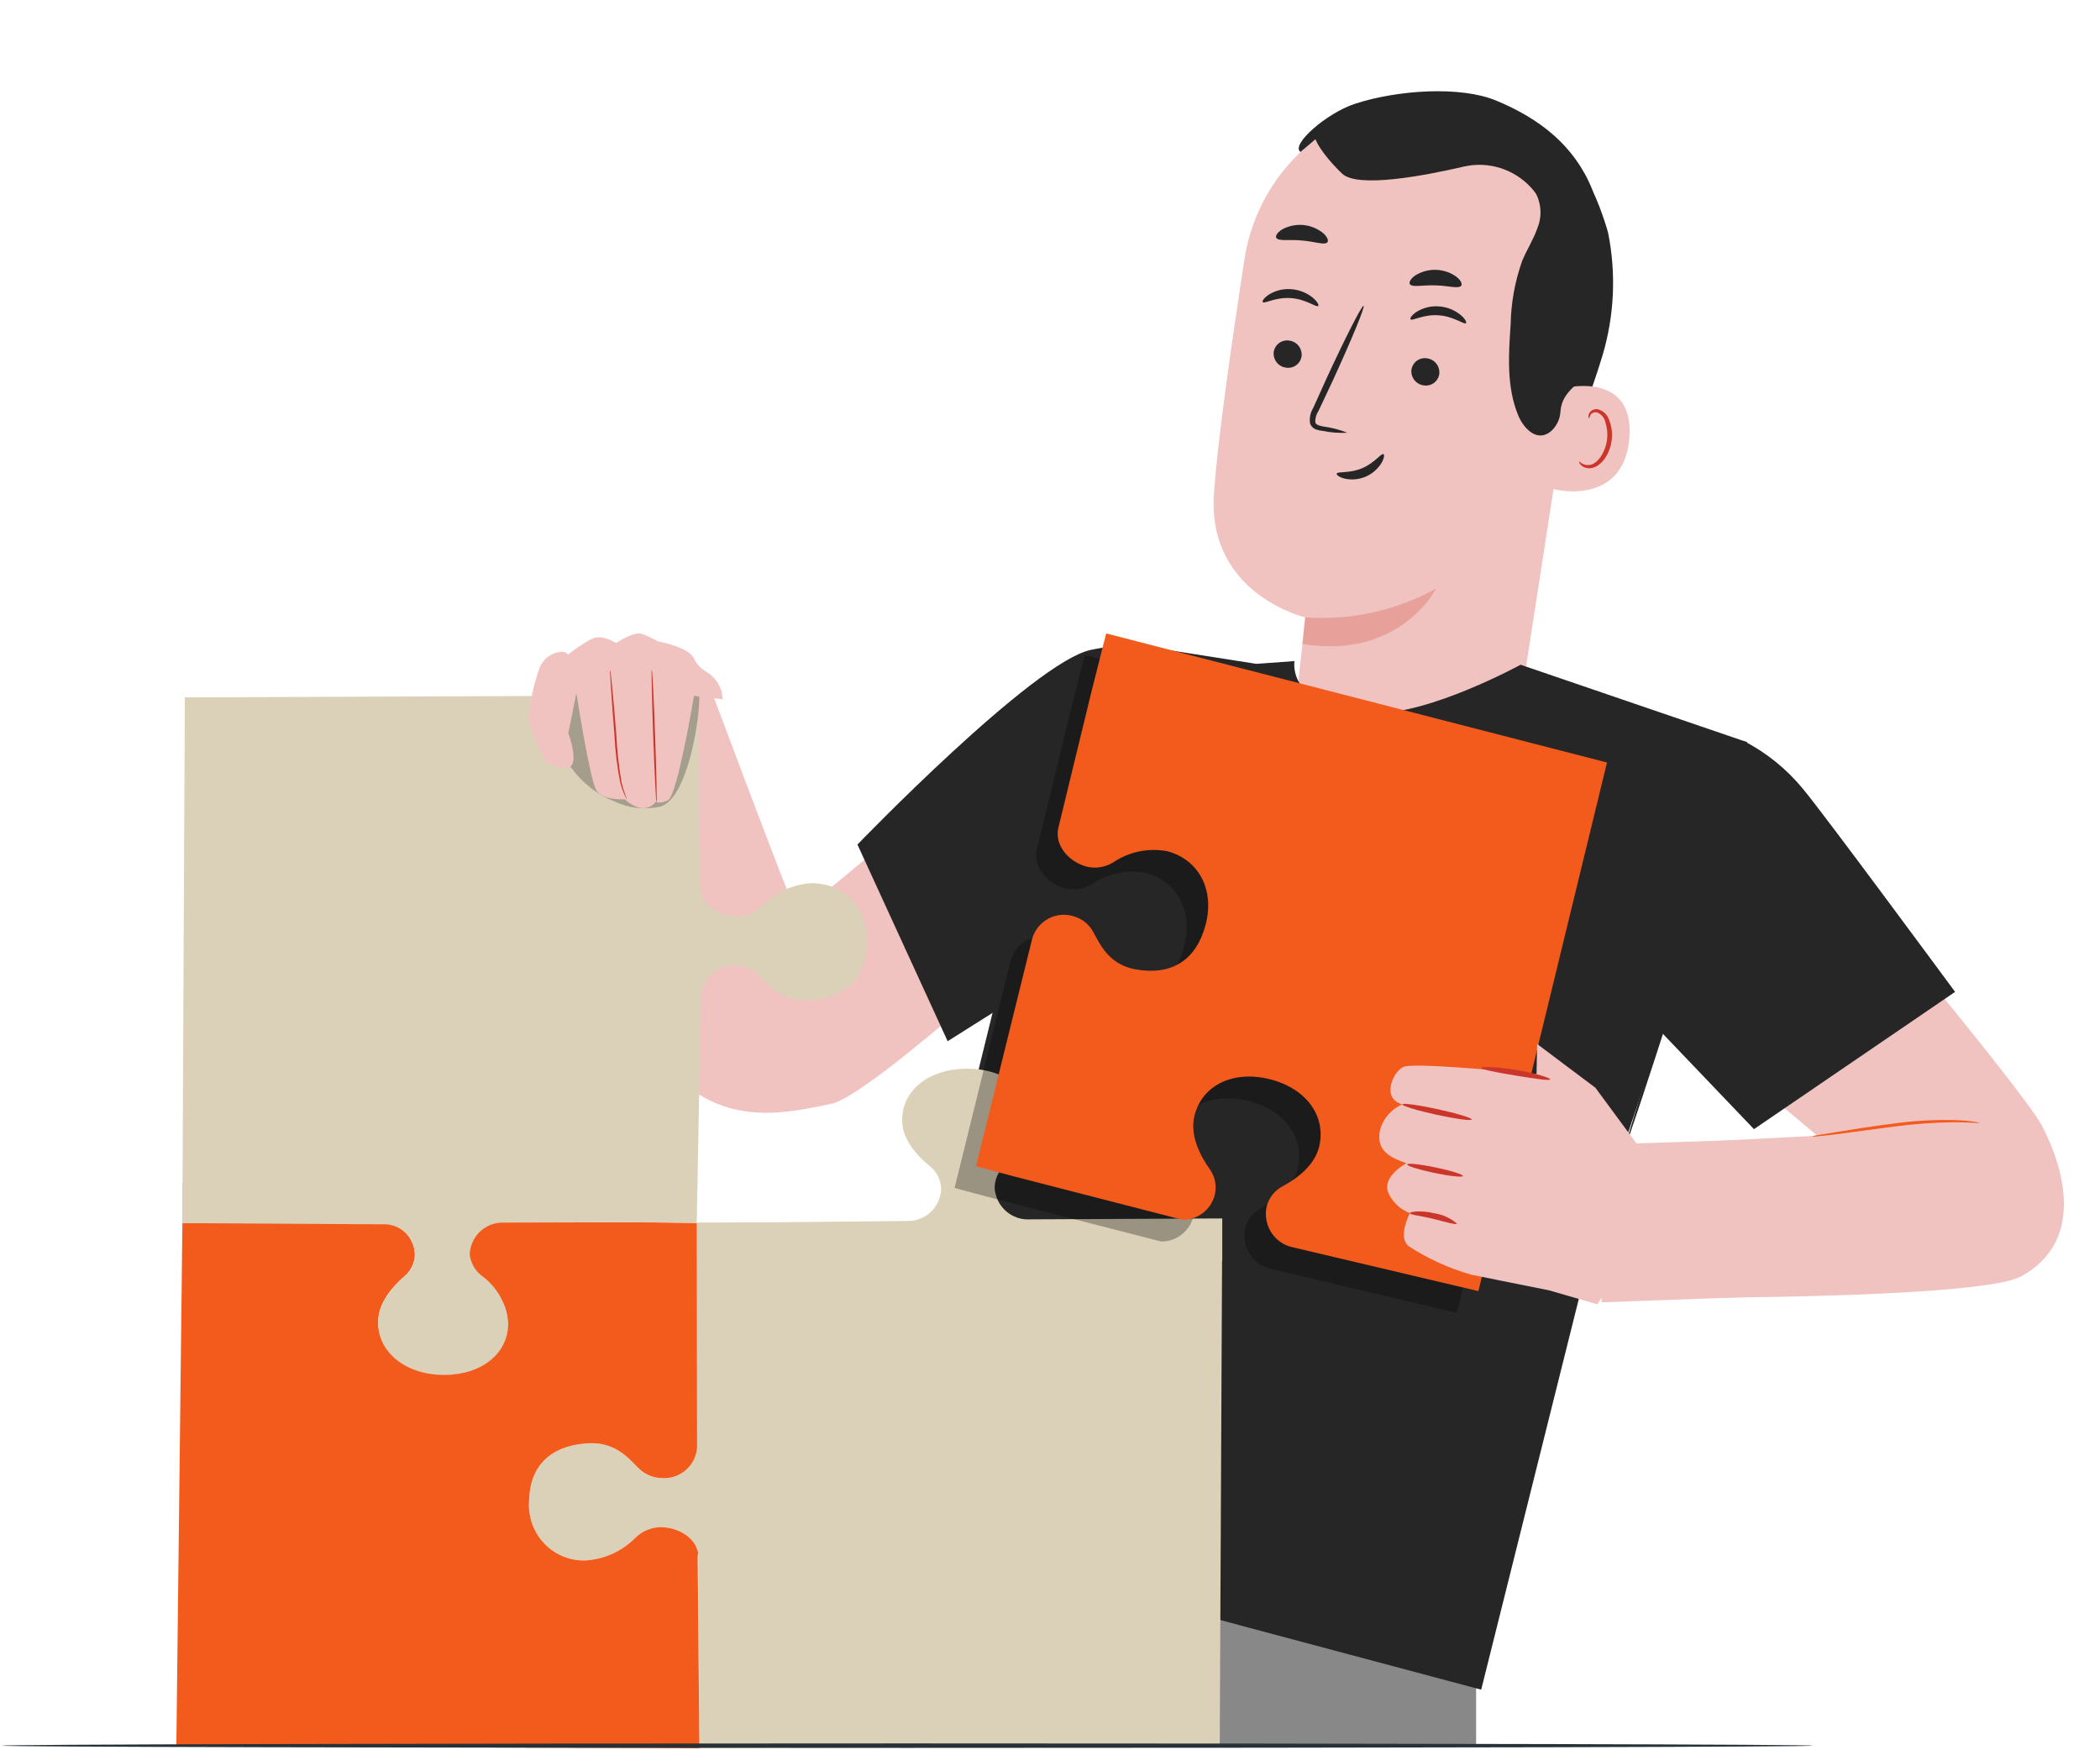 <svg xmlns="http://www.w3.org/2000/svg" width="600" height="500" viewBox="0 0 600 500" fill="none"><path d="M444.745 134.545C450.04 123.971 454.42 112.954 457.836 101.617C461.247 90.226 461.804 78.158 459.456 66.497C459.051 64.748 455.231 52.874 453.453 52.822C452.182 52.785 454.09 63.661 453.317 64.666C445.936 74.384 442.694 86.795 442.13 99.028C441.69 110.928 442.563 122.841 444.733 134.545" fill="#262626"></path><path d="M367.451 226.206C368.414 217.899 372.988 176.369 372.927 176.362C372.927 176.362 345.1 169.851 346.827 141.401C347.659 127.66 351.654 99.499 355.562 74.059C357.589 60.875 364.457 48.944 374.799 40.642C385.142 32.34 398.2 28.274 411.376 29.255L414.09 29.457C443.246 33.359 456.252 60.545 451.583 89.872L430.47 226.277L380.825 223.89L367.451 226.206Z" fill="#F0C3C0"></path><path d="M372.877 176.362C385.878 177.294 398.871 174.442 410.316 168.144C410.316 168.144 399.977 188.59 372.08 183.936L372.877 176.362Z" fill="#CC3529" fill-opacity="0.24"></path><path d="M363.904 100.647C363.817 101.704 364.142 102.755 364.81 103.573C365.479 104.392 366.438 104.915 367.482 105.029C367.991 105.108 368.51 105.083 369.009 104.957C369.507 104.83 369.976 104.604 370.387 104.291C370.798 103.979 371.143 103.587 371.401 103.138C371.66 102.688 371.827 102.192 371.893 101.676C371.979 100.62 371.654 99.57 370.987 98.752C370.32 97.933 369.363 97.409 368.319 97.292C367.81 97.213 367.291 97.238 366.792 97.364C366.292 97.491 365.823 97.718 365.412 98.03C365.001 98.343 364.655 98.735 364.396 99.185C364.137 99.634 363.97 100.131 363.904 100.647Z" fill="#262626"></path><path d="M360.789 86.305C361.25 86.869 364.448 84.827 368.785 85.155C373.109 85.423 376.119 87.906 376.627 87.406C376.871 87.187 376.436 86.192 375.129 85.073C373.353 83.622 371.176 82.761 368.897 82.61C366.649 82.435 364.404 82.986 362.487 84.184C361.082 85.125 360.562 86.049 360.789 86.305Z" fill="#262626"></path><path d="M403.254 105.714C403.166 106.771 403.491 107.821 404.159 108.64C404.827 109.458 405.786 109.981 406.83 110.096C407.338 110.176 407.857 110.152 408.356 110.025C408.855 109.899 409.324 109.673 409.735 109.361C410.146 109.048 410.491 108.656 410.749 108.207C411.008 107.758 411.175 107.261 411.24 106.746C411.327 105.689 411.003 104.639 410.335 103.82C409.668 103 408.711 102.476 407.667 102.359C407.158 102.279 406.639 102.304 406.139 102.431C405.64 102.557 405.171 102.784 404.76 103.096C404.349 103.409 404.003 103.802 403.745 104.251C403.486 104.701 403.319 105.198 403.254 105.714Z" fill="#262626"></path><path d="M403.011 91.219C403.47 91.786 406.685 89.741 411.007 90.069C415.329 90.34 418.339 92.82 418.849 92.32C419.093 92.101 418.664 91.108 417.349 89.99C415.574 88.539 413.398 87.678 411.119 87.527C408.871 87.351 406.626 87.903 404.709 89.103C403.306 90.039 402.784 90.963 403.011 91.219Z" fill="#262626"></path><path d="M384.968 123.627C382.741 122.738 380.412 122.134 378.036 121.827C376.941 121.63 375.912 121.334 375.78 120.555C375.771 119.397 376.111 118.263 376.756 117.304L380.641 109.054C386.059 97.299 390.064 87.6 389.596 87.376C389.127 87.152 384.351 96.513 378.936 108.268C377.626 111.168 376.375 113.939 375.185 116.58C374.392 117.873 374.076 119.407 374.292 120.913C374.424 121.319 374.647 121.69 374.943 121.996C375.239 122.302 375.6 122.536 376 122.679C376.599 122.892 377.223 123.028 377.856 123.083C380.195 123.566 382.584 123.749 384.968 123.627Z" fill="#262626"></path><path d="M364.647 67.93C365.291 69.009 368.377 68.332 371.95 68.704C375.536 68.95 378.463 70.145 379.268 69.197C379.631 68.731 379.268 67.684 378.048 66.593C376.404 65.264 374.405 64.458 372.307 64.277C370.208 64.097 368.103 64.549 366.26 65.578C364.901 66.452 364.369 67.418 364.647 67.93Z" fill="#262626"></path><path d="M402.817 81.159C403.52 82.198 406.564 81.353 410.152 81.528C413.745 81.575 416.738 82.605 417.494 81.609C417.83 81.117 417.413 80.1 416.145 79.08C414.431 77.842 412.392 77.147 410.286 77.082C408.18 77.017 406.103 77.585 404.317 78.715C402.99 79.656 402.512 80.654 402.817 81.159Z" fill="#262626"></path><path d="M447.732 110.747C448.22 110.574 467.489 106.406 465.46 125.793C463.43 145.18 442.731 139.834 442.756 139.273C442.78 138.711 447.732 110.747 447.732 110.747Z" fill="#F0C3C0"></path><path d="M451.188 131.846C451.279 131.791 451.498 132.117 452.035 132.439C452.794 132.868 453.689 132.981 454.53 132.757C456.637 132.222 458.677 129.153 459.145 125.67C459.365 124.016 459.217 122.333 458.713 120.743C458.597 120.118 458.332 119.531 457.941 119.033C457.55 118.535 457.045 118.14 456.469 117.883C456.096 117.738 455.684 117.731 455.305 117.861C454.927 117.992 454.606 118.252 454.398 118.597C454.086 119.112 454.154 119.514 454.062 119.536C454.003 119.578 453.684 119.166 453.923 118.383C454.08 117.914 454.392 117.513 454.806 117.248C455.377 116.902 456.058 116.796 456.706 116.952C457.476 117.195 458.172 117.632 458.727 118.224C459.282 118.815 459.678 119.54 459.877 120.329C460.518 122.095 460.721 123.993 460.469 125.857C459.938 129.752 457.574 133.196 454.715 133.71C454.184 133.806 453.639 133.78 453.119 133.634C452.599 133.489 452.117 133.228 451.71 132.87C451.174 132.316 451.122 131.873 451.188 131.846Z" fill="#CC3529"></path><path d="M371.566 43.412C368.659 41.323 379.128 32.253 387.148 29.641C399.276 25.7 417.248 24.468 427.531 28.755C439.91 33.901 449.811 41.564 454.899 54.068C459.728 66.762 461.127 80.524 458.953 93.943C458.643 98.078 457.246 102.055 454.906 105.462C451.735 109.436 446.296 111.537 445.852 117.469C445.802 118.546 445.541 119.603 445.083 120.578C444.626 121.553 443.982 122.427 443.188 123.149C439.251 126.514 435.361 122.474 433.79 118.696C430.436 110.621 430.995 101.511 431.612 92.778C431.717 86.543 432.834 80.368 434.917 74.497C436.22 71.379 438.073 68.504 439.205 65.316C439.869 63.757 440.19 62.071 440.145 60.374C440.1 58.677 439.69 57.011 438.944 55.49C438.541 54.857 438.081 54.264 437.568 53.719C435.161 51.052 432.095 49.08 428.684 48.006C425.274 46.931 421.641 46.793 418.16 47.604C406.922 50.213 387.826 53.839 383.431 49.575C377.106 43.449 375.842 39.783 375.842 39.783L371.566 43.412Z" fill="#262626"></path><path d="M381.911 135.304C382.138 134.605 385.538 135.304 389.104 133.787C392.697 132.329 394.619 129.407 395.268 129.742C395.573 129.89 395.512 130.897 394.712 132.262C393.616 134.03 392.001 135.409 390.091 136.204C388.181 136.999 386.073 137.171 384.062 136.696C382.55 136.29 381.799 135.627 381.911 135.304Z" fill="#262626"></path><path d="M432.631 86.298C437.225 86.897 441.882 86.814 446.452 86.051C454.06 85.246 460.077 83.477 459.955 83.073C459.872 82.797 453.857 83.977 446.296 84.778C438.776 85.667 432.631 85.953 432.631 86.298Z" fill="#262626"></path><path d="M477.498 326.587L519.247 324.442L479.639 291.329L511.461 232.182C511.461 232.182 577.749 310.622 583.527 321.791C589.993 334.288 595.479 354.628 577.58 364.568C565.14 371.465 466.822 370.763 466.822 370.763L477.498 326.587Z" fill="#F0C3C0"></path><path d="M421.746 482.123V498.691L299.853 498.398L296.266 447.962L421.746 482.123Z" fill="#888888"></path><path d="M309.723 191.226C309.723 191.226 228.876 262.507 227.593 260.777C226.31 259.048 200.957 191.226 200.957 191.226L154.875 192.16C154.875 192.16 179.267 294.987 194.229 308.498C209.191 322.01 225.883 317.645 237.432 315.349C248.982 313.053 304.622 261.401 304.622 261.401L309.723 191.226Z" fill="#F0C3C0"></path><path d="M434.468 189.893L499.258 212.039L485.11 264.532L456.594 349.026L423.199 482.688L247.54 435.818L289.207 266.51L309.696 191.228L327.239 184.673L358.975 189.642L369.856 188.854C369.856 188.854 367.271 202.676 392.865 203.617C408.254 204.178 434.468 189.893 434.468 189.893Z" fill="#262626"></path><path d="M293.597 283.044L270.757 297.44L244.984 241.262C244.984 241.262 295.202 189.171 311.625 185.666C328.048 182.161 334 187.292 334 187.292L293.597 283.044Z" fill="#262626"></path><path d="M501.133 322.562L558.598 283.35C558.598 283.35 520.488 231.658 515.068 225.282C510.425 219.648 504.699 215.023 498.237 211.684L474.697 294.9L501.133 322.562Z" fill="#262626"></path><path d="M490.165 247.155C490.394 247.229 484.845 265.138 477.776 287.163C470.708 309.188 464.79 326.981 464.563 326.907C464.336 326.833 469.883 308.925 476.954 286.894C484.026 264.864 489.938 247.081 490.165 247.155Z" fill="#262626"></path><path d="M294.3 348.329L349.219 348.068V360.171H349.163L348.494 498.86L199.809 499.454L199.545 444.872C199.628 439.894 194.323 436.351 188.827 436.277C186.119 436.29 183.519 437.355 181.566 439.251C177.721 443.186 172.554 445.519 167.087 445.789C164.908 445.835 162.743 445.422 160.731 444.575C158.72 443.728 156.905 442.466 155.404 440.871C153.903 439.275 152.748 437.38 152.014 435.308C151.28 433.235 150.982 431.031 151.139 428.835C151.303 419.026 156.937 413.097 167.645 412.331C175.473 411.767 179.322 416.272 182.215 419.228C183.096 420.166 184.154 420.917 185.327 421.436C186.5 421.955 187.764 422.232 189.044 422.251C190.275 422.354 191.514 422.21 192.69 421.829C193.866 421.447 194.956 420.834 195.896 420.026C196.837 419.218 197.611 418.23 198.172 417.119C198.734 416.008 199.073 414.796 199.169 413.553L199.089 349.258L222.505 349.164L259.122 348.792C261.619 348.885 264.05 347.975 265.884 346.262C267.718 344.549 268.806 342.172 268.908 339.651C268.88 338.391 268.575 337.154 268.016 336.028C267.458 334.901 266.658 333.914 265.676 333.137C262.435 330.516 257.852 325.831 257.756 320.249C257.613 311.592 265.152 305.439 275.977 305.291C286.802 305.143 294.542 311.088 294.688 319.741C294.781 325.323 290.356 330.132 287.202 332.842C286.247 333.647 285.48 334.657 284.959 335.798C284.438 336.94 284.175 338.184 284.19 339.441C284.373 341.97 285.538 344.324 287.432 345.989C289.326 347.654 291.795 348.495 294.3 348.329Z" fill="#DBD1B8"></path><path d="M108.449 349.152C110.95 348.988 113.413 349.828 115.305 351.489C117.196 353.149 118.362 355.496 118.549 358.02C118.564 359.277 118.301 360.522 117.78 361.664C117.259 362.806 116.493 363.816 115.537 364.622C112.383 367.332 107.958 372.14 108.051 377.722C108.198 386.376 115.939 392.321 126.762 392.173C137.585 392.025 145.127 385.869 144.983 377.215C144.89 371.633 140.305 366.948 137.065 364.326C136.083 363.55 135.283 362.562 134.723 361.436C134.164 360.309 133.859 359.071 133.831 357.811C133.881 355.731 134.628 353.729 135.95 352.133C137.272 350.537 139.091 349.441 141.109 349.024L186.805 349.206L199.091 349.361L199.172 413.553C199.074 414.793 198.734 416.002 198.173 417.11C197.612 418.218 196.84 419.204 195.902 420.011C194.963 420.817 193.876 421.429 192.704 421.812C191.531 422.194 190.295 422.339 189.066 422.238C187.786 422.22 186.522 421.943 185.349 421.424C184.176 420.905 183.118 420.154 182.237 419.216C179.344 416.28 175.495 411.764 167.667 412.318C156.959 413.089 151.325 419.019 151.161 428.823C151.004 431.018 151.302 433.223 152.036 435.295C152.77 437.368 153.925 439.262 155.426 440.858C156.927 442.454 158.742 443.716 160.754 444.563C162.765 445.409 164.93 445.823 167.109 445.776C172.576 445.507 177.743 443.173 181.588 439.238C183.541 437.343 186.141 436.278 188.849 436.265C193.859 436.334 198.696 439.288 199.452 443.581C199.374 444 199.337 444.424 199.34 444.85L199.828 499.441L50.386 498.838L52.116 349.376L108.449 349.152Z" fill="#F35B1C"></path><path d="M109.143 349.751L52.095 349.401V337.909H52.149L52.81 199.22L199.649 198.626L199.91 253.208C199.83 258.186 205.066 261.728 210.496 261.802C213.177 261.785 215.748 260.719 217.667 258.829C221.444 254.902 226.554 252.565 231.968 252.291C241.398 252.422 247.879 259.435 247.716 269.244C247.552 279.054 241.991 284.983 231.415 285.749C223.685 286.313 219.882 281.808 217.023 278.852C216.157 277.914 215.111 277.164 213.95 276.644C212.789 276.125 211.537 275.848 210.267 275.829C209.047 275.736 207.82 275.886 206.657 276.273C205.495 276.659 204.419 277.273 203.492 278.08C202.565 278.887 201.805 279.871 201.255 280.975C200.705 282.079 200.377 283.282 200.288 284.515L199.069 349.275L177.091 349.174L143.879 349.263C142.649 349.222 141.422 349.426 140.27 349.864C139.117 350.302 138.062 350.965 137.163 351.815C136.264 352.665 135.54 353.686 135.032 354.819C134.523 355.951 134.241 357.174 134.201 358.417C134.37 359.697 134.805 360.928 135.477 362.027C136.15 363.126 137.045 364.069 138.103 364.795C140.121 366.346 141.794 368.306 143.017 370.548C144.24 372.791 144.985 375.268 145.204 377.818C145.345 386.475 137.886 392.628 127.21 392.776C116.534 392.924 108.184 386.758 108.033 378.104C107.94 372.52 112.389 367.339 115.504 364.63C116.446 363.891 117.207 362.944 117.729 361.861C118.25 360.778 118.518 359.589 118.512 358.385C118.49 357.186 118.227 356.004 117.738 354.912C117.248 353.82 116.544 352.84 115.667 352.032C114.79 351.224 113.759 350.604 112.638 350.212C111.516 349.82 110.327 349.663 109.143 349.751Z" fill="#DBD1B8"></path><g opacity="0.3"><path d="M288.789 274.304C289.144 273.1 289.733 271.979 290.52 271.006C291.307 270.033 292.277 269.227 293.375 268.635C294.472 268.044 295.675 267.677 296.913 267.558C298.151 267.438 299.401 267.567 300.59 267.939C301.819 268.277 302.965 268.87 303.955 269.681C304.945 270.492 305.756 271.503 306.336 272.649C308.351 276.322 310.878 281.825 318.466 283.138C328.85 284.934 335.702 280.285 338.324 270.387C340.946 260.489 336.47 251.801 327.416 249.367C322.067 248.342 316.534 249.467 311.995 252.503C310.866 253.216 309.607 253.696 308.293 253.913C306.978 254.13 305.634 254.08 304.339 253.767C299.129 252.367 294.972 247.502 296.304 242.477L305.817 203.366L309.929 187.159L453.02 224.026L416.271 375.032L363.235 362.513C360.739 361.994 358.548 360.496 357.142 358.348C355.737 356.2 355.232 353.577 355.737 351.054C356.029 349.789 356.587 348.602 357.375 347.575C358.162 346.548 359.159 345.704 360.299 345.102C364.018 343.131 369.489 339.333 370.804 333.655C372.841 324.848 366.88 316.938 356.413 314.44C345.946 311.942 337.143 316.347 335.099 325.151C333.785 330.829 337.024 336.694 339.49 340.141C340.246 341.194 340.77 342.398 341.025 343.673C341.28 344.949 341.261 346.264 340.968 347.531C340.444 349.591 339.249 351.413 337.577 352.706C335.905 353.999 333.851 354.687 331.745 354.66L283.957 342.365L272.736 339.362L288.789 274.304Z" fill="black"></path></g><g opacity="0.3"><path d="M199.803 198.757C189.507 194.468 178.582 203.262 168.288 198.973C166.819 198.158 165.116 197.877 163.466 198.178C162.553 198.593 161.755 199.229 161.142 200.03C160.53 200.831 160.123 201.772 159.956 202.769C159.303 205.492 159.223 208.322 159.72 211.078C160.217 213.834 161.28 216.454 162.842 218.769C166.018 223.392 170.487 226.955 175.677 229.002C179.742 230.912 184.319 231.406 188.692 230.409C196.164 228.298 199.9 206.593 199.803 198.757Z" fill="#262626"></path></g><path d="M201.802 191.908C200.291 191.067 199.073 189.777 198.311 188.213C197.106 184.888 187.971 183.203 187.971 183.203C186.519 182.4 185.017 181.695 183.474 181.092C181.173 180.22 176.058 183.678 176.058 183.678C170.812 180.754 169.202 182.264 166.058 184.319C164.742 185.096 163.499 185.993 162.343 186.996C162.052 186.664 161.677 186.418 161.257 186.286C160.838 186.153 160.391 186.139 159.965 186.245C158.546 186.434 157.215 187.04 156.135 187.988C155.056 188.936 154.276 190.184 153.893 191.576C152.464 195.828 151.489 200.222 150.983 204.684C151.13 208.448 155.906 217.621 155.906 217.621C155.906 217.621 160.052 220.228 162.762 219.035C165.472 217.843 162.384 209.408 162.384 209.408L164.682 197.991C164.682 197.991 168.521 222.903 170.426 225.827C172.331 228.751 178.437 228.33 178.437 228.33C184.488 233.611 187.376 229.007 187.376 229.007C187.376 229.007 188.123 229.82 190.82 228.628C193.518 227.435 198.294 198.779 198.294 198.779L206.473 199.786C206.424 198.18 205.97 196.612 205.152 195.233C204.335 193.855 203.181 192.71 201.802 191.908Z" fill="#F0C3C0"></path><path d="M174.318 191.332C174.441 191.81 174.516 192.299 174.542 192.793C174.65 193.84 174.786 195.182 174.952 196.788C175.276 200.166 175.684 204.836 176.101 209.995C176.312 214.399 176.782 218.786 177.508 223.134C177.782 224.437 178.154 225.717 178.621 226.962C178.82 227.411 178.991 227.872 179.133 228.342C179.116 228.342 179.043 228.241 178.918 228.024C178.739 227.705 178.576 227.376 178.43 227.039C177.883 225.808 177.451 224.528 177.14 223.216C176.297 218.866 175.77 214.461 175.564 210.034C175.147 204.861 174.801 200.2 174.589 196.813L174.345 192.802C174.29 192.314 174.281 191.822 174.318 191.332Z" fill="#CC3529"></path><path d="M186.22 191.283C186.321 191.773 186.374 192.272 186.379 192.773C186.44 193.837 186.518 195.202 186.623 196.838C186.793 200.272 186.991 205.016 187.176 210.256C187.362 215.495 187.498 220.245 187.569 223.681C187.594 225.319 187.613 226.687 187.628 227.753C187.656 228.253 187.638 228.754 187.574 229.251C187.473 228.765 187.42 228.27 187.415 227.773C187.354 226.709 187.276 225.344 187.186 223.708C187.015 220.274 186.815 215.53 186.63 210.285C186.445 205.041 186.308 200.296 186.237 196.857C186.213 195.222 186.196 193.854 186.179 192.788C186.146 192.286 186.16 191.782 186.22 191.283Z" fill="#CC3529"></path><path d="M453.124 327.08L530.8 324.589L540.91 368.999L457.643 372.034L453.124 327.08Z" fill="#F0C3C0"></path><path d="M565.602 320.786C565.582 320.939 562.901 320.594 558.552 320.589C552.883 320.638 547.222 321.032 541.6 321.769L524.696 324.015C522.528 324.286 520.772 324.483 519.552 324.582C518.923 324.68 518.284 324.703 517.649 324.651C518.252 324.442 518.877 324.306 519.511 324.244L524.609 323.404C528.919 322.712 534.87 321.712 541.497 320.902C547.157 320.15 552.865 319.839 558.572 319.973C559.667 319.998 560.655 320.071 561.523 320.158C562.392 320.244 563.136 320.303 563.74 320.404C564.373 320.458 564.998 320.586 565.602 320.786Z" fill="#F35B1C"></path><path d="M294.924 268.111C295.279 266.907 295.866 265.786 296.653 264.813C297.44 263.84 298.41 263.034 299.507 262.442C300.605 261.85 301.807 261.483 303.046 261.364C304.284 261.244 305.534 261.374 306.722 261.746C307.952 262.084 309.098 262.677 310.088 263.488C311.078 264.299 311.89 265.31 312.471 266.456C314.483 270.129 317.01 275.629 324.601 276.945C334.982 278.741 341.834 274.092 344.456 264.194C347.078 254.296 342.602 245.608 333.548 243.174C328.2 242.149 322.666 243.274 318.128 246.31C316.998 247.023 315.739 247.502 314.425 247.719C313.111 247.936 311.766 247.886 310.471 247.574C305.261 246.174 301.104 241.309 302.436 236.284L311.949 197.17L316.054 180.956L459.145 217.823L422.393 368.829L369.358 356.313C366.862 355.793 364.671 354.295 363.266 352.147C361.86 349.999 361.355 347.376 361.86 344.853C362.152 343.588 362.711 342.401 363.499 341.373C364.286 340.346 365.284 339.502 366.424 338.899C370.141 336.928 375.614 333.132 376.929 327.452C378.966 318.648 373.002 310.738 362.538 308.237C352.074 305.737 343.268 310.144 341.224 318.948C339.912 324.614 343.149 330.492 345.615 333.938C346.371 334.991 346.894 336.196 347.149 337.471C347.404 338.746 347.384 340.061 347.091 341.328C346.566 343.388 345.372 345.21 343.699 346.502C342.027 347.795 339.974 348.483 337.868 348.457L290.079 336.16L278.859 333.157L294.924 268.111Z" fill="#F35B1C"></path><path d="M476.961 339.397L455.835 310.74L439.18 298.236L439.01 306.858C439.01 306.858 406.105 303.51 401.334 304.665C398.436 305.367 394.219 313.64 400.639 315.487C399.105 316.139 397.738 317.134 396.64 318.396C395.542 319.658 394.741 321.155 394.297 322.774C393.289 327.9 395.831 330.312 401.858 332.28C401.858 332.28 395.121 335.877 396.504 340.34C397.07 341.764 397.924 343.052 399.012 344.122C400.1 345.191 401.398 346.02 402.822 346.553C402.822 346.553 399.207 353.451 402.473 355.998C408.033 359.611 414.096 362.365 420.462 364.169L442.578 368.603L456.396 372.608L476.961 339.397Z" fill="#F0C3C0"></path><path d="M420.479 319.81C420.386 320.246 415.874 319.633 410.403 318.438C404.932 317.244 400.57 315.923 400.665 315.482C400.761 315.041 405.268 315.66 410.739 316.852C416.21 318.044 420.572 319.374 420.479 319.81Z" fill="#CC3529"></path><path d="M417.979 335.948C417.891 336.384 414.252 335.997 409.856 335.083C405.461 334.169 401.963 333.073 402.051 332.635C402.139 332.196 405.778 332.585 410.176 333.502C414.574 334.418 418.069 335.522 417.979 335.948Z" fill="#CC3529"></path><path d="M416.266 349.546C416.105 350.004 413.095 349.107 409.487 348.179C405.882 347.294 402.806 347.036 402.809 346.555C402.789 346.147 405.999 345.669 409.863 346.61C412.225 346.973 414.441 347.989 416.266 349.546Z" fill="#CC3529"></path><path d="M442.897 308.358C442.797 308.799 438.374 308.136 432.955 307.235C427.535 306.333 423.139 305.51 423.198 305.062C423.256 304.614 427.754 304.722 433.228 305.643C438.701 306.565 442.997 307.929 442.897 308.358Z" fill="#CC3529"></path><path d="M0.418 498.68C0.418 499.035 116.325 499.321 259.262 499.321C402.251 499.321 518.129 499.035 518.129 498.68C518.129 498.325 402.251 498.037 259.262 498.037C116.321 498.037 0.418 498.325 0.418 498.68Z" fill="#263238"></path></svg>